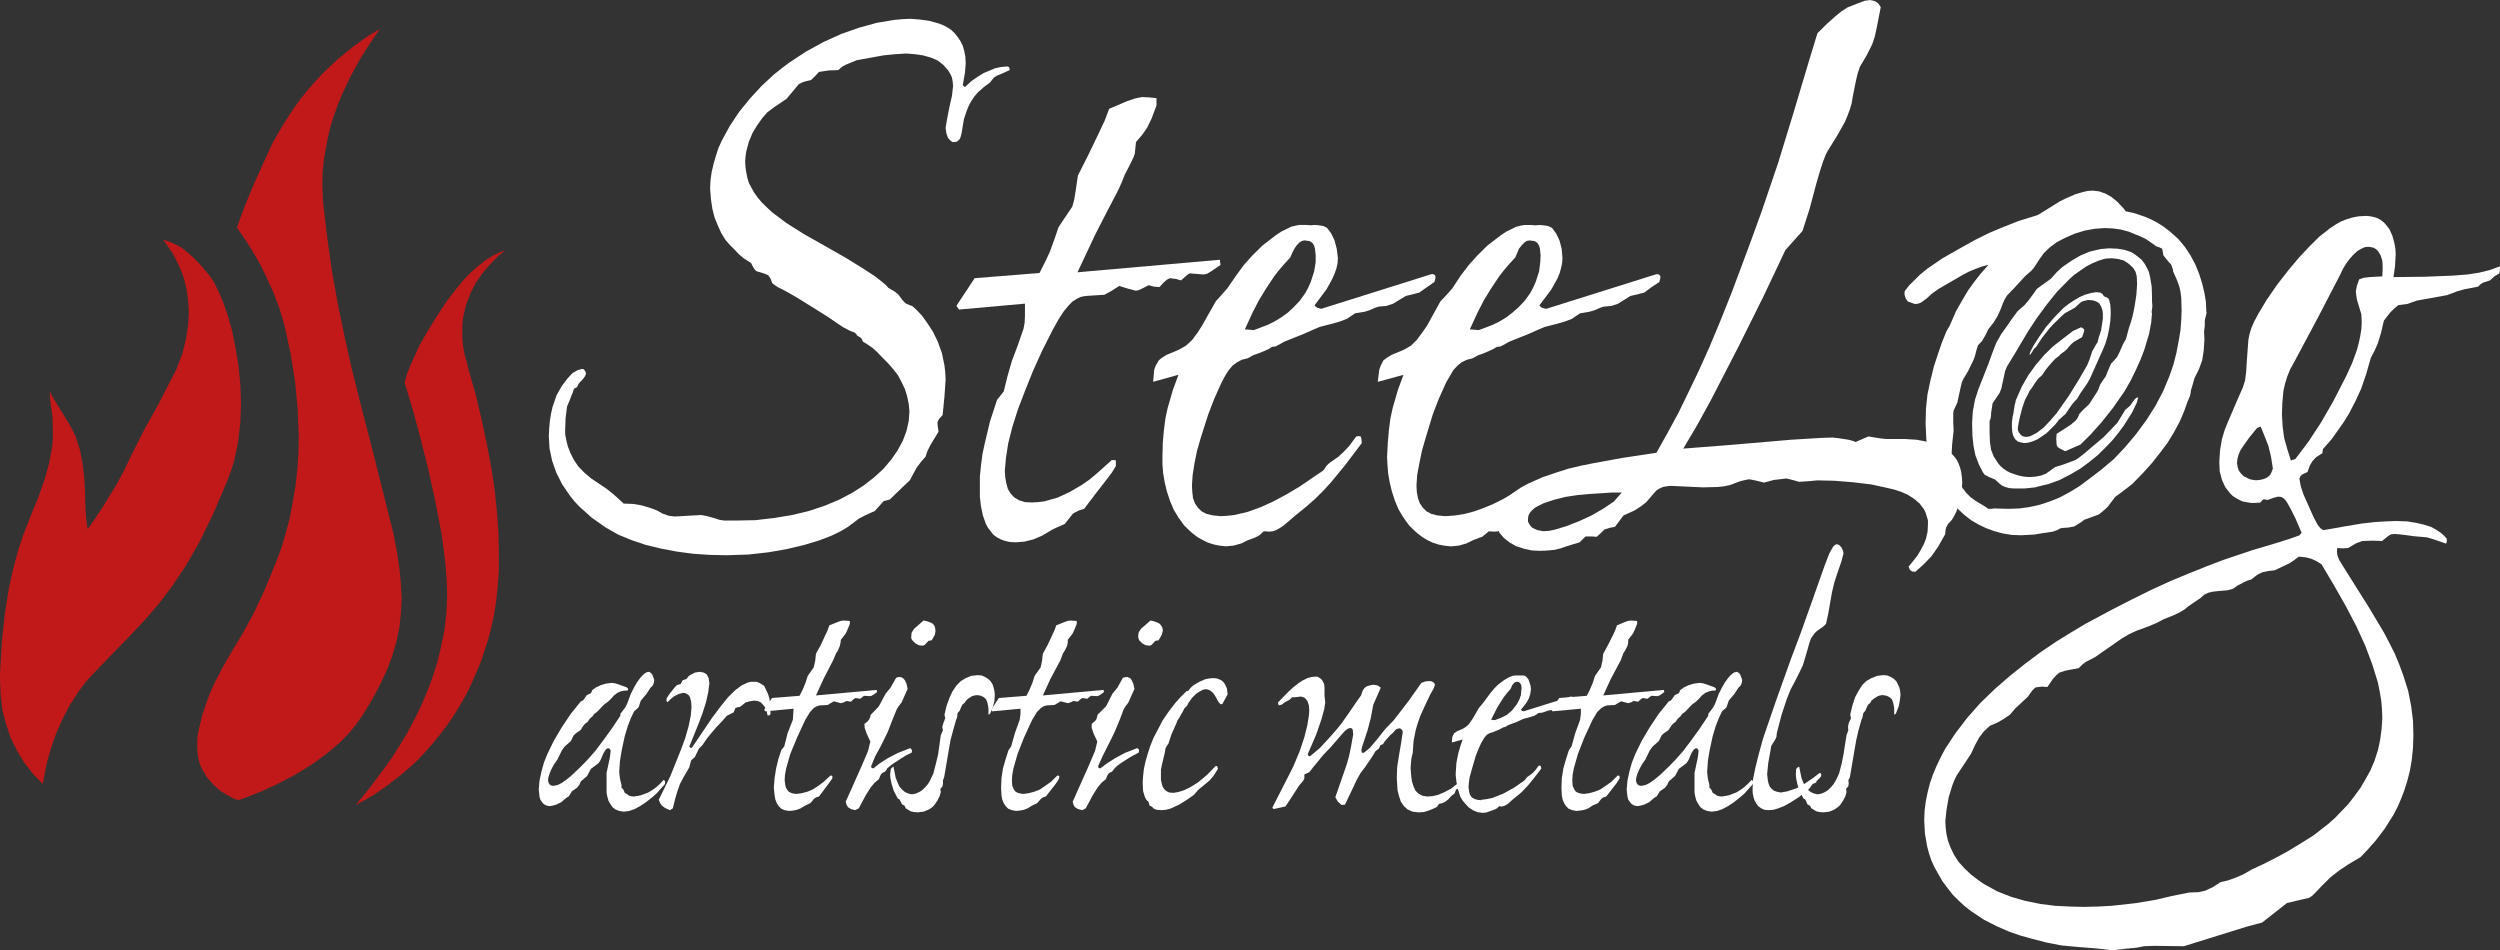<svg xmlns="http://www.w3.org/2000/svg" fill="none" viewBox="0 0 200 76" height="76" width="200">
<rect x="0" y="0" width="200" height="76" fill="#333333" stroke="none"/>
<g clip-path="url(#clip0_59_120)">
<path fill="white" d="M145.397 2.656L146.142 1.918L146.767 1.357L147.305 0.914L147.81 0.59L148.704 0.238L149.181 0.061L149.599 0.004L149.897 0.061L150.104 0.152L150.282 0.299L150.46 0.566L150.162 2.099L149.984 2.927L149.777 3.546L149.33 4.431L148.791 5.345L148.613 5.878L148.493 6.378L148.224 7.707L148.133 8.268L147.984 8.768L147.806 9.24L147.599 9.74L147.003 10.802L146.2 12.101L146.051 12.396L145.844 12.929L145.604 13.667L145.335 14.581L144.768 16.704L144.2 18.475L142.83 20.008L141.071 23.726L139.042 27.801L136.898 31.962L135.797 33.97L134.662 35.889L138.446 35.594L143.273 35.18L145.687 35.032L146.61 35.003L147.115 35.061L147.889 35.18L148.216 35.27L148.456 35.36L148.994 35.122L149.47 34.917L150.393 35.065L150.87 35.122H152.418L153.341 35.18L154.264 35.356L154.711 35.475L155.158 35.622L155.547 35.827L155.937 36.094L156.355 36.537L156.533 36.774L156.682 37.069L156.802 37.393L156.893 37.746L156.951 38.16L156.98 38.603L156.922 39.283L156.773 40.111L156.504 40.939L156.326 41.292L156.148 41.587L155.85 41.911L155.701 42.177L155.643 42.415L155.614 42.739L155.047 43.743L154.508 44.51L153.912 45.129L153.225 45.748L152.985 45.719L152.865 45.661L152.774 45.543L152.683 45.338L153.159 44.747L153.428 44.395L153.668 43.981L153.908 43.538L154.086 43.067L154.206 42.534L154.235 41.972V41.62L154.144 41.325L154.053 41.029L153.933 40.763L153.577 40.291L153.13 39.906L152.625 39.582L152.087 39.344L151.548 39.168L151.043 39.049L149.702 38.754L148.212 38.578L146.722 38.459L145.38 38.43L144.784 38.488L143.919 38.545L143.414 38.398L142.909 38.279L141.895 38.398L141.568 38.488L141.12 38.607L140.404 38.43L139.928 38.34L139.63 38.398L139.241 38.488L138.376 38.812L137.929 38.902L137.424 38.959L136.231 38.988L133.64 38.869L133.371 38.898L133.044 38.955L132.717 39.103L132.539 39.222L132.39 39.369L132.063 39.755L131.674 40.197L131.255 40.521L130.75 40.845L129.885 41.23L129.198 42.144L128.751 42.234L128.362 42.353L128.064 42.648L127.737 42.944L127.347 42.915H126.842L126.602 43.153L126.362 43.391L125.857 43.538L125.29 43.714L124.872 43.862L124.396 43.981L123.858 44.038L123.233 44.067L122.545 44.038L121.891 43.891L121.266 43.686L120.761 43.391L120.314 43.038L119.958 42.624L119.751 42.153L119.693 41.886L119.664 41.62L119.693 41.267L119.784 40.972L119.904 40.677L120.053 40.382L120.5 39.882L121.038 39.439L121.635 39.025L122.231 38.701L123.423 38.168L124.466 37.816L125.48 37.492L126.495 37.254L127.509 37.049L129.773 36.635L132.514 36.221L133.408 34.626L134.273 33.032L135.076 31.38L135.913 29.637L136.749 27.776L137.614 25.71L138.508 23.468L139.46 20.931L140.235 18.836L140.951 16.86L142.263 12.995L143.484 9.01L144.797 4.612L145.393 2.664L145.397 2.656ZM129.749 39.402H128.945L128.109 39.459L127.186 39.517L126.201 39.607L125.215 39.755L124.292 39.992L123.489 40.259L123.133 40.435L122.806 40.611L122.566 40.816L122.388 41.021L122.268 41.259L122.239 41.525V41.73L122.33 41.907L122.45 42.083L122.599 42.23L122.988 42.407L123.464 42.497L123.911 42.468L124.359 42.378L125.253 42.111L126.325 41.697L127.339 41.226L128.262 40.693L129.099 40.132L129.753 39.394L129.749 39.402Z" clip-rule="evenodd" fill-rule="evenodd"></path>
<path fill="white" d="M77.198 6.965L77.703 6.493L78.212 6.141L78.689 5.846L79.194 5.636L79.612 5.46L80.03 5.37L80.597 5.313L80.717 5.37L80.746 5.431L80.775 5.608L80.121 5.903L79.761 6.05L79.525 6.198L79.376 6.374L79.194 6.612L78.746 6.936L78.212 7.407L77.943 7.731L77.703 8.088L77.496 8.469L77.318 8.912L77.107 9.564L76.958 10.478L76.929 10.654L76.842 10.978L76.78 11.125L76.66 11.244L76.544 11.334L76.362 11.363H76.213L76.064 11.273L75.948 11.158L75.828 11.011L75.708 10.654L75.65 10.24L75.708 9.859L75.799 9.354L75.948 8.588L76.155 7.674L76.246 6.879L76.213 6.522L76.155 6.198L76.035 5.932L75.857 5.636L75.468 5.194L75.021 4.841L74.458 4.603L73.828 4.427L73.203 4.337L72.52 4.28L71.593 4.337L70.699 4.427L68.554 4.812L67.689 5.165L67.362 5.341L67.064 5.608L66.29 5.636L65.516 5.755L65.218 6.079L64.886 6.403L64.382 6.522L64.141 6.612L63.905 6.731L62.92 7.912L61.997 8.53L61.401 8.973L60.983 9.445L60.565 10.035L60.209 10.625L59.911 11.334L59.704 12.101L59.642 12.515L59.612 12.958L59.642 13.4L59.704 13.814L59.791 14.224L59.911 14.638L60.117 15.024L60.329 15.405L60.627 15.819L60.954 16.204L61.343 16.585L61.79 17L62.891 17.828L64.29 18.713L65.963 19.656L67.718 20.66L69.059 21.488L70.045 22.136L70.67 22.636L70.939 22.874L71.059 23.021L71.208 23.111L71.564 23.317L71.862 23.554L72.189 23.997L72.429 24.259L72.698 24.378L72.996 24.497L73.352 24.821L73.77 25.264L74.189 25.854L74.636 26.534L75.021 27.33L75.352 28.244L75.559 29.248L75.617 29.781L75.65 30.343L75.559 31.699L75.41 33.204L75.141 33.499L75.054 33.647L74.992 33.823L75.021 34.118L75.083 34.532L74.424 35.622L74.189 36.098L74.04 36.541L73.679 36.951L73.323 37.426L72.785 38.426L72.28 38.902L71.179 39.964L70.699 40.082L69.987 40.878L69.208 41.23L68.703 41.497L67.838 42.148L67.304 42.472L66.526 42.853L65.516 43.239L64.353 43.591L62.982 43.919L61.492 44.182L59.882 44.362L58.151 44.419L56.781 44.391L55.44 44.3L54.127 44.124L52.877 43.886L51.656 43.591L50.522 43.21L49.449 42.767L48.464 42.206L47.334 41.41L46.378 40.554L45.96 40.111L45.604 39.668L44.978 38.754L44.502 37.807L44.171 36.864L43.964 35.889L43.906 34.917L43.935 34.266L43.993 33.647L44.084 33.085L44.204 32.556L44.531 31.609L44.95 30.871L45.397 30.281L45.81 29.838L46.229 29.605L46.556 29.515L46.705 29.543L46.796 29.662L46.887 29.867L46.796 30.105L46.647 30.31L46.291 30.695L46.171 30.962L45.902 31.109L45.844 31.343L45.81 31.433L45.753 31.552L45.575 32.023L45.363 32.523L45.248 33.442L45.214 34.327V34.737L45.306 35.212L45.425 35.713L45.633 36.245L45.902 36.774L46.258 37.307L46.738 37.807L47.301 38.279L47.959 38.721L48.493 39.078L49.089 39.55L49.897 40.287L50.671 40.316L51.358 40.435L52.132 40.673L52.579 40.849L52.997 41.083L53.502 41.263L53.978 41.32L56.094 41.202L56.574 41.292L57.199 41.468L57.555 41.587L57.944 41.644H58.809L60.416 41.615L61.939 41.439L63.367 41.202L64.709 40.878L65.963 40.464L67.093 39.992L68.165 39.431L69.093 38.84L69.925 38.193L70.67 37.512L71.295 36.774L71.804 36.036L72.222 35.27L72.52 34.475L72.698 33.675L72.756 32.909L72.698 32.318L72.578 31.728L72.4 31.138L72.131 30.576L71.833 30.015L71.444 29.515L71.03 29.043L70.583 28.6L70.194 28.186L69.805 27.834L69.42 27.567L69.03 27.33L68.972 27.182L68.881 27.035L68.554 26.829L68.496 26.711L68.347 26.592L68.016 26.473L67.453 26.178L67.006 25.883L66.141 25.292L63.727 23.788L63.16 23.464L62.622 23.169L62.204 22.964L61.79 22.669L61.641 22.284L61.459 22.017L61.103 21.869L60.507 21.693L60.387 21.574L60.267 21.398L60.089 21.046L59.492 20.66L59.136 20.365L58.747 19.951L58.391 19.599L58.031 19.184L57.704 18.651L57.435 18.061L57.17 17.414L56.988 16.704L56.872 15.909L56.81 15.081L56.839 14.433L56.93 13.782L57.079 13.134L57.257 12.515L57.468 11.863L57.733 11.273L58.391 10.064L59.136 8.945L60.002 7.879L60.925 6.879L61.877 5.993L62.502 5.489L63.131 5.017L64.473 4.132L65.872 3.365L67.304 2.714L68.732 2.214L70.136 1.828L71.506 1.595L72.189 1.533L72.818 1.504L73.621 1.566L74.396 1.681L75.141 1.89L75.501 2.037L75.828 2.214L76.126 2.419L76.395 2.685L76.631 2.98L76.842 3.304L77.02 3.661L77.14 4.075L77.227 4.546L77.256 5.046L77.198 5.813L77.02 6.817L77.198 6.965Z" clip-rule="evenodd" fill-rule="evenodd"></path>
<path fill="white" d="M92.519 8.44L92.13 9.473L91.774 10.211L91.385 10.773L90.88 11.363L90.818 11.953L90.789 12.277L90.702 12.544L90.313 13.339L89.986 13.962L89.717 14.638L89.448 15.229L88.553 16.942L87.63 18.742L86.198 21.783L97.586 20.779L97.644 21.193L96.87 21.722L96.572 21.898L96.303 21.96L95.173 21.869L95.024 21.96L94.813 22.136L94.486 22.431L94.067 22.312L93.591 22.255L93.351 22.374L93.144 22.55L92.755 22.964L92.308 22.931L91.894 22.816L91.385 23.079L91.116 23.198L90.88 23.259L90.193 23.079L89.539 22.874L88.942 23.259L88.346 23.583L86.976 23.669L86.707 23.702L86.438 23.759L86.14 23.907L85.813 24.112L85.486 24.44L85.097 24.911L84.678 25.559L84.202 26.416L83.366 28.067L82.621 29.72L81.996 31.285L81.429 32.761L80.982 34.179L80.655 35.475L80.477 36.627L80.385 37.66L80.419 38.193L80.506 38.664L80.626 39.107L80.833 39.459L81.131 39.787L81.52 40.021L81.996 40.169L82.563 40.197L83.039 40.169L83.548 40.111L84.053 39.964L84.591 39.816L85.602 39.345L86.558 38.783L87.154 38.369L87.721 37.898L88.942 36.803H89.12L89.269 36.836V37.041V37.279L88.971 37.779L88.615 38.25L87.63 39.521L86.736 40.701L86.289 40.849L86.049 40.968L85.842 41.083L85.188 41.911L84.26 42.325L83.366 42.853L82.683 43.149L81.967 43.329L81.222 43.386L80.775 43.358L80.385 43.267L80.058 43.149L79.731 42.972L79.462 42.767L79.255 42.501L79.044 42.234L78.866 41.911L78.63 41.23L78.481 40.525L78.39 39.755V39.049V38.131L78.481 37.217L78.597 36.332L78.779 35.475L79.193 33.737L79.76 31.995L80.299 31.314L80.597 30.105L80.953 28.867L81.4 27.686L81.876 26.325L81.967 25.854L81.996 25.264V24.292L76.722 24.764L76.511 24.468L77.972 22.255L83.159 21.841L83.697 20.779L83.995 20.127L84.231 19.48L84.472 18.799L84.678 18.18L85.784 16.528L85.933 15.995L86.049 15.29L86.231 14.048L86.645 13.224L87.092 12.339L87.957 10.535L88.375 9.65L88.731 8.707L90.106 8.117L90.789 7.879L91.356 7.764L91.952 7.793L92.519 7.85V8.44Z" clip-rule="evenodd" fill-rule="evenodd"></path>
<path fill="white" d="M97.673 41.292L98.178 41.263L98.716 41.206L99.76 40.968L100.832 40.583L101.875 40.111L102.918 39.55L103.961 38.931L105.87 37.631L106.11 37.279L106.35 37.041L107.066 36.541L107.484 36.155L107.931 35.684L108.499 34.917L108.706 34.889L108.855 34.917L108.913 35.094L108.942 35.446L107.629 37.188L106.437 38.635L105.841 39.283L105.187 39.931L104.442 40.578L103.605 41.259L102.711 42.025L102.355 42.263L102.086 42.411L101.817 42.501L101.577 42.53L101.101 42.501L100.745 42.825L100.418 43.001L99.851 43.206L99.312 43.472L98.687 43.649L98.062 43.706L97.557 43.649L97.11 43.559L96.634 43.411L96.216 43.206L95.798 42.968L95.409 42.673L95.053 42.349L94.726 42.025L94.278 41.407L93.889 40.759L93.591 40.05L93.351 39.312L93.173 38.574L93.053 37.865L92.995 37.156V36.537L93.024 35.413L93.115 34.38L93.235 33.466L93.413 32.638L93.831 31.191L94.278 29.982L92.25 30.544L92.341 29.568L92.461 29.244L92.701 28.83L92.941 28.625L93.331 28.387L94.254 28.002L94.581 27.826L94.879 27.649L95.148 27.412L95.388 27.174L95.806 26.612L96.162 26.051L97.263 24.104L98.186 23.07L98.874 22.066L99.499 21.209L100.186 20.443L100.989 19.648L102.061 18.82L102.508 18.524L102.926 18.32L103.282 18.143L103.638 18.053L103.937 17.996H104.504L104.86 18.024L105.158 17.996L105.514 18.024L105.87 18.082L106.168 18.229L106.495 18.672L106.764 19.234L106.942 19.914L107.033 20.652L107.004 21.066L106.913 21.48L106.764 21.894L106.586 22.308L106.11 23.165L105.485 23.993L105.158 24.436L105.249 24.526L105.369 24.616L105.696 24.706L114.518 21.931H114.638L114.729 21.96L114.82 22.05L114.849 22.169L114.758 22.554L114.162 22.968L113.537 23.411L112.464 23.677L111.45 24.296L110.912 24.473L110.287 24.53L110.018 24.62L109.542 24.825L109.153 24.944L108.407 25.063L107.753 25.506L107.215 25.71L106.619 25.887L105.576 26.153L104.951 26.42L104.355 26.686L102.744 27.334L102.268 27.6L102.028 27.719L101.759 27.748L101.49 27.924L101.163 28.072L100.658 28.277L100.24 28.424L99.822 28.662L99.346 28.781L98.956 28.986L98.6 29.252L98.302 29.605L98.004 30.076L97.735 30.576L97.139 31.904L96.663 33.142L96.067 35.003L95.769 36.036L95.562 37.041L95.413 37.984L95.355 38.84L95.384 39.373L95.442 39.845L95.591 40.259L95.831 40.611L96.129 40.906L96.518 41.111L97.023 41.23L97.619 41.288H97.677L97.673 41.292ZM104.322 19.242L104.173 19.27L103.966 19.389L103.759 19.594L103.552 19.89L103.374 20.242L103.225 20.595L102.657 21.214L102.33 21.599L101.941 22.099L101.254 23.132L100.716 24.017L100.211 24.993L99.586 26.35L100.302 26.407L101.403 25.993L101.941 25.727L102.479 25.403L103.018 25.018L103.494 24.575L103.97 24.075L104.417 23.456L104.657 23.013L104.864 22.542L105.133 21.714L105.253 20.976V20.414L105.195 19.881L105.137 19.676L105.046 19.5L104.926 19.381L104.777 19.291L104.388 19.234H104.33L104.322 19.242Z" clip-rule="evenodd" fill-rule="evenodd"></path>
<path fill="white" d="M121.609 41.263L120.686 42.029L120.359 42.267L120.061 42.415L119.821 42.505L119.581 42.534L119.105 42.505L118.715 42.829L118.566 42.948L118.388 43.005L117.85 43.21L117.312 43.477L116.687 43.653L116.062 43.71L115.557 43.653L115.081 43.563L114.634 43.415L114.187 43.21L113.797 42.972L113.408 42.677L113.052 42.353L112.725 42.029L112.278 41.41L111.889 40.763L111.591 40.054L111.351 39.316L111.173 38.578L111.053 37.869L110.995 37.16L110.966 36.541L111.024 35.417L111.115 34.384L111.235 33.47L111.413 32.642L111.831 31.195L112.278 29.986L110.221 30.547L110.341 29.572L110.461 29.248L110.668 28.834L110.937 28.629L111.326 28.391L112.249 28.006L112.576 27.83L112.874 27.654L113.114 27.416L113.355 27.178L113.773 26.616L114.162 26.055L115.234 24.108L115.71 23.608L116.186 23.075L116.84 22.07L117.494 21.214L118.181 20.447L118.985 19.652L120.057 18.824L120.504 18.529L120.922 18.324L121.278 18.147L121.634 18.057L121.932 18H122.499L122.826 18.029L123.153 18L123.509 18.029L123.865 18.086L124.163 18.233L124.49 18.676L124.76 19.238L124.938 19.918L124.996 20.656L124.967 21.07L124.875 21.484L124.755 21.898L124.577 22.312L124.101 23.169L123.476 23.997L123.149 24.44L123.24 24.53L123.36 24.62L123.687 24.71L132.509 21.935H132.629L132.72 21.964L132.811 22.054L132.84 22.173L132.749 22.558L132.124 22.972L131.528 23.415L130.427 23.681L129.442 24.3L128.903 24.477L128.278 24.534L128.009 24.624L127.533 24.829L127.115 24.948L126.399 25.067L125.745 25.51L125.207 25.715L124.611 25.891L123.567 26.157L122.942 26.424L122.346 26.69L120.736 27.338L120.26 27.604L120.02 27.723L119.75 27.752L119.452 27.928L119.125 28.076L118.649 28.281L118.231 28.428L117.813 28.666L117.337 28.785L116.919 28.99L116.592 29.256L116.265 29.609L115.996 30.08L115.698 30.58L115.101 31.909L114.625 33.147L114.058 35.008L113.76 36.041L113.553 37.045L113.375 37.988L113.317 38.844L113.346 39.377L113.437 39.849L113.586 40.263L113.826 40.615L114.124 40.91L114.514 41.115L114.99 41.234L115.615 41.292H115.673L116.418 41.234L117.163 41.115L117.937 40.91L118.682 40.644L119.457 40.32L120.231 39.935L121.692 39.078L121.841 39.021H121.961L122.019 39.078L122.048 39.197V39.55L121.99 39.964L121.75 40.849L121.601 41.263H121.609ZM122.325 19.242L122.147 19.27L121.969 19.389L121.762 19.594L121.522 19.89L121.373 20.242L121.224 20.595L120.657 21.214L120.33 21.599L119.941 22.099L119.254 23.132L118.715 24.017L118.21 24.993L117.585 26.35L118.302 26.407L119.403 25.993L119.941 25.727L120.479 25.403L120.984 25.018L121.489 24.575L121.965 24.075L122.412 23.456L122.652 23.013L122.859 22.542L123.128 21.714L123.22 20.976L123.249 20.414L123.191 19.881L123.133 19.676L123.042 19.5L122.921 19.381L122.772 19.291L122.383 19.234H122.325V19.242Z" clip-rule="evenodd" fill-rule="evenodd"></path>
<path fill="white" d="M189.211 17.266L189.567 17.295L189.865 17.352L190.164 17.442L190.404 17.561L190.644 17.737L190.822 17.914L191.149 18.328L191.389 18.861L191.538 19.393L191.629 19.894L191.658 20.308L191.6 21.312L191.48 22.169L193.956 22.14L196.22 22.05L197.383 21.96L198.335 21.812L199.172 21.607L199.975 21.312L200.004 21.459L199.946 21.873L199.59 22.078L199.201 22.431L198.662 22.607L198.455 22.726L198.249 22.931L197.176 23.136L196.551 23.312L195.777 23.608L193.335 24.05L192.589 24.317L191.873 24.407L191.517 24.702L191.219 24.997L190.714 25.645L190.474 26.649L190.234 27.444L189.965 28.063L189.667 28.625L189.278 29.982L188.889 31.105L188.441 32.081L187.936 33.056L187.518 33.737L187.042 34.417L186.537 35.126L185.941 35.807L185.85 35.897L185.821 35.987L185.792 36.254L185.287 36.578L184.989 36.901L184.782 37.254L184.604 37.754L184.426 37.844L184.219 37.934L184.041 38.082L183.95 38.287L184.07 38.935L184.277 39.554L185.08 41.353L185.407 41.972L185.614 42.239L185.854 42.415L187.7 42.091L188.922 41.886L189.965 41.767L190.888 41.71L191.691 41.681L192.556 41.71L193.301 41.829L193.927 41.976L194.494 42.153L194.912 42.39L195.268 42.628L195.537 42.866L195.744 43.103V43.341L195.686 43.489L194.912 43.222L194.465 43.075L194.138 42.985L193.094 42.895L192.44 42.804L191.964 42.747L191.546 42.718L191.277 42.747L191.037 42.895L190.561 43.28L189.816 43.251L188.98 43.28L188.504 43.456L187.849 43.841L187.431 43.87L186.984 43.841L186.955 44.079L186.984 44.403L187.133 44.788L187.402 45.231L187.94 46.088L189.551 48.654L190.714 50.601L191.161 51.458L191.579 52.286L191.935 53.143L192.262 54.028L192.652 55.266L192.892 56.475L193.041 57.656L193.07 58.836L193.041 59.812L192.95 60.726L192.801 61.612L192.594 62.44L192.353 63.206L192.084 63.915L191.786 64.596L191.459 65.215L190.772 66.305L190.056 67.248L189.402 67.986L188.835 68.576L187.883 69.138L187.137 69.638L186.45 70.171L185.763 70.851L185.258 71.384L184.96 71.679L184.72 71.827L182.96 72.241L180.965 73.807L179.744 74.131L174.706 75.697L172.292 75.668L171.518 75.697L170.922 75.816L169.97 75.906L169.018 76.025L167.734 75.877L166.244 75.758L164.932 75.639L163.71 75.401L162.576 75.106L161.711 74.869L160.759 74.545L159.745 74.102L158.701 73.569L157.687 72.889L157.182 72.503L156.706 72.061L156.23 71.589L155.812 71.056L155.394 70.495L155.038 69.876L154.74 69.343L154.5 68.81L154.322 68.277L154.172 67.715L153.994 66.682L153.937 65.649L153.966 64.883L154.057 64.145L154.206 63.407L154.384 62.698L154.624 61.989L154.922 61.28L155.249 60.599L155.605 59.919L156.441 58.648L157.393 57.41L158.436 56.229L159.6 55.106L160.792 54.073L162.013 53.097L163.234 52.183L164.456 51.355L165.648 50.617L166.782 49.937L168.811 48.847L170.479 47.99L172.089 47.195L173.638 46.485L175.128 45.866L176.527 45.305L177.839 44.805L180.195 44.01L182.281 43.391L183.205 43.095L183.95 42.829L184.128 42.624L183.623 41.443L183.267 40.734L182.969 40.201L182.82 39.996L182.671 39.849L182.493 39.758L182.252 39.73L181.896 39.82L181.42 39.996L181.093 39.939L180.973 40.029L180.824 40.205L180.435 40.234H180.079L179.752 40.177L179.425 40.119L179.156 40L178.887 39.853L178.618 39.677L178.411 39.472L178.022 38.971L177.753 38.381L177.575 37.701L177.546 36.934L177.604 36.02L177.753 35.135L177.993 34.339L178.262 33.692L179.007 31.95L179.425 31.007L179.603 30.445L179.694 29.736L179.752 28.793L179.872 27.17L179.963 26.727L180.112 26.227L180.352 25.694L180.65 25.132L181.338 23.981L182.174 22.771L183.068 21.619L183.962 20.558L184.827 19.644L185.544 18.934L186.409 18.254L186.856 17.959L187.274 17.721L187.721 17.545L188.197 17.397L188.673 17.307L189.178 17.278H189.236L189.211 17.266ZM166.824 72.548L167.925 72.52L168.939 72.462L170.818 72.257L172.429 71.991L173.679 71.696L175.14 71.401L175.914 71.372L176.42 71.253L177.045 70.958L177.641 70.573L178.266 70.425L178.833 70.22L179.458 69.954L180.174 69.54L181.069 69.126L182.054 68.625L183.039 68.093L183.962 67.531L185.096 66.822L186.231 65.936L186.798 65.436L187.336 64.875L187.874 64.313L188.35 63.694L188.826 63.046L189.245 62.337L189.634 61.628L189.961 60.861L190.23 60.033L190.408 59.205L190.528 58.32L190.586 57.434L190.557 56.725L190.499 56.045L190.379 55.336L190.23 54.598L189.783 53.151L189.216 51.646L188.499 50.08L187.663 48.486L186.74 46.862L185.726 45.149L185.308 44.883L184.918 44.706L184.471 44.587L183.904 44.53L183.515 44.825L183.159 45.063L181.967 45.625L181.462 45.682L181.015 45.772L180.597 45.977L180.092 46.362L179.793 46.453L179.466 46.6L179.019 46.838L178.63 47.104L178.212 47.223L177.496 47.281L176.991 47.338L176.635 47.428L176.337 47.576L176.039 47.842L175.087 48.49L174.76 48.756L174.37 48.994L173.865 49.232L173.12 49.527L172.495 49.851L171.928 50.089L170.885 50.474L170.318 50.74L169.721 51.093L167.606 52.569L166.861 52.954L166.592 53.159L166.294 53.454L165.64 53.573L165.193 53.663L164.745 53.811L164.505 54.016L164.236 54.311L163.789 54.959L163.342 54.93L162.866 54.987L162.746 55.077L162.597 55.225L162.208 55.758L161.194 56.701L160.804 57.172L160.328 57.496L159.823 57.791L159.198 58.058L158.693 58.529L158.337 59L158.01 59.591L157.683 60.3L156.549 62.013L156.371 62.366L156.193 62.809L155.895 63.784L155.717 64.817L155.626 65.703L155.655 66.203L155.712 66.703L155.833 67.236L156.04 67.797L156.309 68.359L156.665 68.921L157.141 69.454L157.708 69.986L158.213 70.372L158.718 70.724L159.79 71.314L160.924 71.757L162.059 72.081L163.251 72.319L164.414 72.466L165.607 72.524L166.77 72.552H166.828L166.824 72.548ZM180.568 34.237L179.942 35.003L179.437 35.713L179.23 36.036L179.081 36.389L178.99 36.713L178.961 37.065L179.019 37.389L179.11 37.656L179.288 37.893L179.495 38.098L179.736 38.217L179.976 38.336L180.245 38.394L180.485 38.422L180.783 38.394L181.052 38.336L181.292 38.246L181.47 38.127L181.619 37.98L181.71 37.803L181.83 37.479L181.681 36.536L181.474 35.68L181.176 34.913L180.849 34.118L180.58 34.237H180.568ZM189.418 19.746L189.178 19.775L188.909 19.894L188.611 20.07L188.313 20.336L188.015 20.66L187.717 21.046L187.448 21.488L187.208 21.988L185.477 25.325L184.612 26.948L183.54 28.957L183.213 29.547L182.973 30.138L182.795 30.728L182.675 31.261L182.584 32.265L182.555 33.151L182.613 34.155L182.733 35.04L182.973 35.897L183.271 36.84L183.627 36.721L184.699 35.303L185.684 33.798L186.67 32.085L187.684 30.109L188.16 29.076L188.549 28.014L188.698 27.453L188.818 26.891L188.909 26.329L188.938 25.797L188.909 25.149L188.553 23.968L188.495 23.583L188.466 23.288L188.557 22.845L188.735 22.345L189.091 22.226L189.538 22.169L190.582 22.111L190.611 21.578V21.226L190.582 20.84L190.462 20.455L190.255 20.103L190.106 19.955L189.928 19.836L189.721 19.779L189.514 19.75H189.423L189.418 19.746Z" clip-rule="evenodd" fill-rule="evenodd"></path>
<path fill="white" d="M49.896 64.932L49.536 64.875L49.238 64.756L49.002 64.579L48.824 64.313L48.675 64.047L48.584 63.723L48.526 63.399V63.071V61.833L48.791 60.595L48.853 60.062L48.791 59.914L48.675 59.857L48.555 59.886L48.464 59.972L48.286 60.238L48.046 60.8L47.897 61.038L47.748 61.153L47.272 61.509L46.973 62.071L46.468 62.514L46.348 62.776L46.17 63.014L45.752 63.309L45.512 63.694L45.247 63.87L44.916 64.165L44.56 64.342L44.291 64.432L43.993 64.489L43.786 64.461L43.608 64.399L43.459 64.284L43.339 64.137L43.219 63.956L43.161 63.723L43.099 63.161L43.161 62.452L43.31 61.743L43.517 61.005L43.786 60.329L44.32 59.234L44.949 58.172L45.661 57.111L46.468 56.106L46.617 56.049L46.704 55.959L46.944 55.606L47.272 55.459L47.334 55.34L47.363 55.221L47.69 54.987L48.079 54.807L48.464 54.692L48.911 54.631L49.18 54.659L49.478 54.749L50.132 54.987L50.223 55.073L50.252 55.135L50.223 55.221L50.132 55.25H49.954L49.656 55.311L49.387 55.43L49.122 55.635L48.882 55.901L48.642 56.135L48.315 56.373L47.897 56.816L47.748 56.963L47.541 57.111L47.392 57.316L47.185 57.496L47.002 57.758L46.795 57.906L46.675 58.053L46.439 58.41L46.021 58.705L45.901 58.824L45.661 59.296L45.185 59.71L44.949 60.033L44.589 60.771L44.32 61.153L44.113 61.538L43.964 61.89L43.873 62.185L43.844 62.395L43.873 62.599L43.964 62.747L44.084 62.837L44.262 62.866L44.589 62.809L44.949 62.628L45.363 62.333L45.752 62.009L46.497 61.3L47.035 60.743L47.632 60.062L48.257 59.234L48.94 58.291L49.627 57.258V57.111L49.896 56.758L50.045 56.549L50.165 56.315L50.463 55.516L50.728 54.987L50.968 54.573L51.208 54.249L51.415 54.012L51.593 53.864L51.742 53.774L51.954 53.745L52.161 53.921L52.281 54.217L52.339 54.397L52.31 54.631L52.218 54.84L52.041 55.016L51.714 55.516L51.266 56.049L51.088 56.578L50.939 56.725L50.728 56.906L50.463 57.463L50.223 58.086L49.983 58.882L49.747 59.972L49.598 60.857L49.536 61.776L49.598 62.304L49.718 62.809V63.014L49.867 63.161L49.983 63.428L50.132 63.514L50.343 63.661L50.492 63.694L50.699 63.723L51.237 63.633L51.862 63.399L52.161 63.218L52.488 62.985L52.786 62.718L53.084 62.395L53.204 62.481V62.718L52.517 63.485L52.103 63.842L51.656 64.194L51.208 64.489L50.761 64.727L50.343 64.875L49.925 64.932H49.896Z" clip-rule="evenodd" fill-rule="evenodd"></path>
<path fill="white" d="M53.593 64.813L53.204 64.637L52.964 64.461L52.815 64.251L52.699 63.989L53.622 62.099L54.455 60.033L54.815 59.058L55.084 58.115L55.262 57.258L55.32 56.549L55.291 56.135L55.2 55.782L55.113 55.635L54.993 55.545L54.844 55.459L54.666 55.43L54.305 55.516L53.949 55.692L53.651 55.93L53.411 56.168L53.324 56.106V55.873L53.56 55.516L53.978 54.987L54.156 54.807L54.455 54.721L54.603 54.426L54.935 54.307L55.051 54.13L55.2 54.012L55.589 53.807L55.978 53.745L56.305 53.807L56.541 53.954L56.69 54.249L56.752 54.659L56.661 55.368L56.483 56.168L56.214 57.02L55.916 57.82L55.142 59.738L55.233 59.824H55.349L56.959 57.434L57.646 56.52L58.242 55.782L58.809 55.221L59.315 54.84L59.82 54.602L60.06 54.544H60.3H60.536L60.747 54.631L60.954 54.749L61.132 54.868L61.43 55.487L61.55 55.873L61.608 56.283L61.641 57.111L61.55 57.23H61.401L61.343 56.906L61.161 56.52L61.012 56.344L60.834 56.168L60.598 56.078L60.329 56.049L59.969 56.106L59.642 56.197L59.435 56.373L59.194 56.549L59.017 56.578L58.839 56.639L58.689 56.992L58.151 57.258L57.766 57.701L57.257 58.234L56.81 58.763L56.574 59.058L56.185 59.619L55.916 59.886L55.589 60.562L55.291 60.829L55.142 61.39L54.695 62.157L54.397 62.718L54.19 63.309L54.007 63.928L53.829 64.666L53.593 64.813Z" clip-rule="evenodd" fill-rule="evenodd"></path>
<path fill="white" d="M67.987 49.908L67.809 50.351L67.66 50.675L67.482 50.913L67.271 51.179L67.242 51.413L67.184 51.679L67.035 52.036L66.886 52.27L66.646 52.831L65.872 54.336L65.276 55.635L70.136 55.192L70.165 55.368L69.838 55.606L69.718 55.664L69.598 55.692L69.122 55.664L68.972 55.782L68.823 55.901L68.434 55.84L68.256 55.959L68.078 56.135L67.718 56.078L67.482 56.197L67.271 56.254L66.708 56.106L66.199 56.401L65.603 56.43L65.367 56.492L65.098 56.639L64.8 56.963L64.41 57.611L63.756 59.029L63.218 60.329L62.891 61.48L62.8 61.981L62.771 62.423L62.833 62.866L62.891 63.042L62.982 63.19L63.098 63.337L63.28 63.428L63.458 63.485L63.727 63.514L64.141 63.456L64.588 63.337L65.007 63.161L65.425 62.895L65.901 62.542L66.439 62.038L66.588 62.071V62.276L66.29 62.69L65.516 63.723L65.305 63.78L65.127 63.899L64.829 64.252L64.439 64.432L64.055 64.666L63.756 64.784L63.458 64.842L63.131 64.875L62.771 64.813L62.502 64.694L62.295 64.489L62.146 64.252L62.026 63.956L61.968 63.633L61.906 63.014L61.968 62.247L62.088 61.48L62.266 60.743L62.502 60.005L62.742 59.71L63.011 58.644L63.429 57.582L63.458 57.111L63.487 56.697L61.223 56.906L61.132 56.787L61.757 55.84L63.963 55.664L64.204 55.192L64.439 54.631L64.622 54.069L65.098 53.393L65.218 52.86L65.276 52.298L65.665 51.593L66.021 50.822L66.199 50.441L66.348 50.027L66.944 49.789L67.242 49.675L67.482 49.642L67.987 49.675V49.908Z" clip-rule="evenodd" fill-rule="evenodd"></path>
<path fill="white" d="M72.102 56.225L71.895 56.492L71.746 56.729L71.419 57.525L71.03 58.529L70.732 59.148L70.405 59.796L70.016 60.505L69.689 61.3L69.718 61.419L69.867 61.476L70.343 61.091L71.03 60.648L71.833 60.234L72.818 59.849L72.909 59.939L72.967 60.029L72.938 60.206L72.462 60.443L72.135 60.648L71.539 61.034L71.212 61.271L70.972 61.476L70.914 61.595L70.794 61.743L70.645 61.8L70.496 61.919L70.405 62.095L70.314 62.333L69.987 62.6L69.66 62.985L69.27 63.604L68.703 64.666L68.405 64.813L68.078 64.723L67.838 64.575L67.718 64.37L67.66 64.133L69.001 61.124L69.448 60.062L69.626 59.324L69.329 58.677L69.179 58.234L69.15 57.91L69.391 57.734L69.511 57.586L69.602 57.41L69.66 57.172L70.016 56.82L70.314 56.496L70.852 55.492L71.241 55.02L71.688 54.225L71.866 54.167H72.073L72.251 54.258L72.4 54.434L72.52 54.7L72.611 55.114L72.106 56.237L72.102 56.225ZM74.843 50.47L74.785 50.794L74.545 51.208L74.487 51.236L74.28 51.265L73.982 51.589L73.862 51.646H73.742L73.501 51.618L73.232 51.47L72.992 51.232L72.901 51.085V50.908L72.93 50.613L73.021 50.466L73.141 50.289L73.886 49.642L74.155 49.699L74.483 49.818L74.632 49.908L74.752 50.056L74.809 50.232L74.838 50.437V50.466L74.843 50.47Z" clip-rule="evenodd" fill-rule="evenodd"></path>
<path fill="white" d="M78.213 54.012L78.54 54.04L78.809 54.159L79.045 54.307L79.256 54.512L79.405 54.749L79.492 55.016L79.554 55.282L79.583 55.578L79.554 56.078L79.434 56.52L79.227 57.053L79.165 57.139L79.078 57.168V56.697L79.045 56.463L78.987 56.197L78.895 55.959L78.718 55.782L78.482 55.664L78.183 55.606L77.972 55.635L77.765 55.692L77.438 55.901L77.289 56.049L77.169 56.225L76.991 56.373L76.9 56.549L76.78 56.844L76.602 57.053L76.573 57.377L76.482 57.611L76.246 58.439L76.035 59.234L75.53 62.186L75.439 62.423V62.661L75.41 62.895L75.232 63.104L75.261 63.366L75.17 63.694L74.992 64.047L74.723 64.432L74.545 64.608L74.309 64.756L73.891 64.932L73.415 64.989L73.083 64.961L72.847 64.903L72.458 64.666L72.371 64.461L72.16 64.342L71.982 63.989L71.924 63.928L71.833 63.899L71.506 63.28L71.328 62.718L71.237 62.276L71.208 61.952L71.266 61.509L71.386 61.39L71.477 61.333L71.655 62.218L71.804 62.6L71.953 62.923L72.16 63.161L72.4 63.366L72.669 63.485L72.967 63.547L73.266 63.485L73.53 63.366L73.77 63.219L74.011 62.985L74.218 62.747L74.396 62.452L74.665 61.89L74.872 61.095L75.054 60.329L75.261 58.824L75.439 58.41L75.381 58.172L75.468 57.849L75.617 57.463L75.559 57.168L75.737 56.43L75.977 55.782L76.213 55.282L76.544 54.807L76.871 54.483L77.256 54.249L77.703 54.069L78.183 54.012H78.213Z" clip-rule="evenodd" fill-rule="evenodd"></path>
<path fill="white" d="M86.14 49.908L85.962 50.351L85.813 50.675L85.635 50.913L85.423 51.179V51.413L85.365 51.679L85.188 52.036L85.038 52.27L84.827 52.831L84.024 54.336L83.428 55.635L88.284 55.192L88.317 55.368L87.986 55.606L87.87 55.664L87.75 55.692L87.274 55.664L87.125 55.782L86.976 55.901L86.587 55.84L86.409 55.959L86.231 56.135L85.871 56.078L85.635 56.197L85.423 56.254L84.856 56.106L84.351 56.401L83.755 56.43L83.515 56.492L83.279 56.639L82.952 56.963L82.563 57.611L81.909 59.029L81.4 60.329L81.073 61.48L80.981 61.981L80.953 62.423L80.981 62.866L81.13 63.19L81.251 63.337L81.429 63.428L81.64 63.485L81.876 63.514L82.294 63.456L82.741 63.337L83.188 63.161L83.577 62.895L84.082 62.542L84.591 62.038L84.74 62.071V62.276L84.471 62.69L83.664 63.723L83.457 63.78L83.279 63.899L82.981 64.252L82.592 64.432L82.207 64.666L81.909 64.784L81.611 64.842L81.279 64.875L80.953 64.813L80.654 64.694L80.448 64.489L80.298 64.252L80.178 63.956L80.12 63.633L80.087 63.014L80.12 62.247L80.236 61.48L80.448 60.743L80.683 60.005L80.894 59.71L81.193 58.644L81.578 57.582L81.64 57.111V56.697L79.375 56.906L79.284 56.787L79.909 55.84L82.116 55.664L82.356 55.192L82.592 54.631L82.77 54.069L83.25 53.393L83.366 52.86L83.428 52.298L83.813 51.593L84.173 50.822L84.351 50.441L84.5 50.027L85.096 49.789L85.394 49.675L85.635 49.642L86.14 49.675V49.908Z" clip-rule="evenodd" fill-rule="evenodd"></path>
<path fill="white" d="M90.255 56.225L90.048 56.492L89.899 56.729L89.601 57.525L89.183 58.529L88.885 59.148L88.558 59.796L88.202 60.505L87.846 61.3L87.875 61.419L88.024 61.476L88.529 61.091L89.216 60.648L89.99 60.234L90.975 59.849L91.096 59.939L91.125 60.029L91.096 60.206L90.648 60.443L90.293 60.648L89.696 61.034L89.369 61.271L89.162 61.476L89.071 61.595L88.951 61.743L88.802 61.8L88.653 61.919L88.562 62.095L88.471 62.333L88.144 62.6L87.817 62.985L87.428 63.604L86.861 64.666L86.591 64.813L86.236 64.723L85.995 64.575L85.875 64.37L85.817 64.133L87.159 61.124L87.606 60.062L87.784 59.324L87.486 58.677L87.337 58.234V57.91L87.544 57.734L87.693 57.586L87.751 57.41L87.809 57.172L88.165 56.82L88.492 56.496L88.997 55.492L89.386 55.02L89.833 54.225L90.011 54.167H90.218L90.425 54.258L90.545 54.434L90.665 54.7L90.756 55.114L90.251 56.237L90.255 56.225ZM93.025 50.47L92.934 50.794L92.694 51.208L92.636 51.236L92.429 51.265L92.13 51.589L92.01 51.646H91.89L91.65 51.618L91.381 51.47L91.261 51.351L91.141 51.232L91.083 51.085L91.054 50.908L91.083 50.613L91.174 50.466L91.294 50.289L92.039 49.642L92.308 49.699L92.636 49.818L92.785 49.908L92.905 50.056L92.996 50.232L93.025 50.437V50.466V50.47Z" clip-rule="evenodd" fill-rule="evenodd"></path>
<path fill="white" d="M97.077 54.249L97.346 54.278L97.586 54.364L97.793 54.483L97.971 54.692L98.154 55.073L98.212 55.545L97.793 56.315L97.673 56.344L97.615 56.315L97.466 56.135L97.259 55.754L97.048 55.43L96.779 55.221L96.63 55.163L96.481 55.135L96.274 55.163L96.096 55.25L95.707 55.487L95.351 55.84L95.082 56.225L94.962 56.463L94.755 56.668L94.606 56.963L94.457 57.201L94.337 57.434L94.188 57.644L94.13 57.82L93.712 58.763L93.472 59.501L93.323 59.71L93.236 59.886L93.174 60.267L92.966 61.124L92.875 61.566V62.009V62.423L92.938 62.661L92.995 62.895L93.115 63.104L93.293 63.28L93.534 63.399L93.861 63.428L94.246 63.366L94.726 63.218L95.26 62.956L95.827 62.6L96.543 62.009L97.259 61.271L97.375 61.3L97.437 61.509L97.077 62.071L96.779 62.423L96.394 62.747L95.856 63.19L95.529 63.575L94.991 63.956L94.337 64.37L93.621 64.694L93.264 64.784L92.938 64.813L92.548 64.784L92.308 64.694L92.13 64.518L91.981 64.461L91.923 64.313L91.894 64.165L91.712 63.989L91.596 63.78L91.447 63.28L91.414 62.6L91.447 62.099L91.505 61.566L91.625 60.976L91.803 60.357L92.01 59.71L92.279 59.029L92.639 58.349L93.024 57.611L93.534 56.873L94.01 56.254L94.457 55.754L94.904 55.311L95.082 55.25L95.202 55.073L95.322 54.955L95.5 54.807L95.947 54.544L96.423 54.336L96.721 54.278L97.048 54.249H97.077Z" clip-rule="evenodd" fill-rule="evenodd"></path>
<path fill="white" d="M101.879 64.727L101.788 64.608L102.889 62.452L103.456 61.333L103.966 60.12L104.351 58.972L104.591 57.996L104.711 57.258L104.74 56.844L104.711 56.43L104.591 56.078L104.471 55.93L104.351 55.811L104.202 55.754L104.053 55.725L103.576 55.782H103.369L103.158 55.987L102.802 56.168L102.533 56.373L102.293 56.43L102.235 56.197L103.071 55.34L103.456 54.987L103.875 54.659L104.231 54.426L104.591 54.249L104.918 54.159L105.187 54.131H105.394L105.543 54.217L105.663 54.307L105.783 54.426L105.932 54.721L105.961 55.016V55.487V55.664L105.99 55.93L106.019 56.197L105.932 56.758L105.721 57.525L105.307 58.734L104.62 60.329L104.678 60.476L104.798 60.505L105.572 59.857L106.288 59.087L106.884 58.41L107.273 57.939L107.898 57.053L108.466 56.225L108.673 55.93L108.884 55.635L109 55.282L109.149 55.045L109.36 54.897L109.687 54.807L109.894 54.778L110.225 54.84L110.461 55.016L109.865 56.373L109.658 57.463L109.418 58.382L108.942 59.824L108.913 60.005L108.942 60.181L108.971 60.21L109 60.238L109.12 60.21L109.24 60.12L109.596 59.824L110.192 59.119L110.821 58.32L111.504 57.611L112.667 56.106L113.711 54.631L114.038 54.512L114.365 54.483L114.547 54.512L114.696 54.602L114.783 54.721V54.84L114.663 55.135L114.427 55.545L113.951 56.549L113.62 57.287L113.413 57.877L113.263 58.382L113.085 59.267L113.023 60.21L112.965 60.447L112.907 60.71L112.845 61.448L112.907 62.186L112.965 62.542L113.085 62.923L113.235 63.251L113.47 63.485L113.802 63.661L114.187 63.723L114.576 63.694L114.994 63.604L115.499 63.399L116.066 63.104L116.6 62.69L117.109 62.247L117.167 62.333V62.514L116.989 62.837L116.869 62.895L116.749 63.042L116.484 63.161L116.364 63.485L116.153 63.633L115.855 63.956L115.619 64.137L115.379 64.252L115.11 64.313L114.961 64.547L114.663 64.694L114.307 64.842L113.918 64.961L113.47 64.99L112.994 64.932L112.609 64.756L112.311 64.489L112.071 64.137L111.922 63.694L111.802 63.219L111.773 62.718L111.744 62.218L111.773 61.362L111.951 60.238L112.1 59.382L112.22 58.558L112.191 58.439L112.129 58.349L112.042 58.291L111.951 58.263L111.831 58.291L111.682 58.349L111.417 58.644L111.206 58.824L110.788 59.296L110.639 59.529L110.432 59.619L110.312 59.886L110.043 60.091L109.716 60.624L109.211 61.362L108.851 61.833L108.552 62.366L107.6 64.371L107.331 64.399L107.033 64.137L106.826 63.78L107.749 61.124L107.927 60.476L108.076 59.767L108.254 58.763L108.225 58.41L108.167 58.291L108.047 58.234L107.84 58.291L107.6 58.468L107.331 58.763L106.975 59.177L106.466 59.767L105.87 60.386L105.067 61.362L104.889 61.595L104.74 61.776L104.351 61.952V62.247L104.293 62.395L104.144 62.6L103.932 62.837L103.249 63.899L102.831 64.518L101.879 64.727Z" clip-rule="evenodd" fill-rule="evenodd"></path>
<path fill="white" d="M118.48 63.989L118.927 63.932L119.374 63.842L119.821 63.665L120.268 63.489L121.163 62.989L121.966 62.427L122.173 62.161L122.471 61.956L122.678 61.78L122.856 61.575L123.096 61.251H123.245L123.274 61.341L123.303 61.489L122.736 62.227L122.231 62.846L121.693 63.407L121.005 63.969L120.616 64.321L120.347 64.469L120.14 64.526L119.933 64.498L119.784 64.645L119.635 64.735L119.159 64.912L118.89 65.002L118.621 65.03L118.203 64.973L117.847 64.826L117.491 64.588L117.222 64.293L117.015 64.055L116.837 63.76L116.63 63.141L116.51 62.522L116.452 61.96L116.51 61.046L116.659 60.279L116.837 59.66L117.015 59.16L116.149 59.398L116.178 58.984L116.236 58.837L116.327 58.66L116.597 58.484L117.015 58.308L117.255 58.16L117.495 57.955L117.822 57.484L118.298 56.656L118.687 56.184L119.254 55.418L119.552 55.065L119.879 54.741L120.355 54.389L120.711 54.184L121.009 54.065L121.279 54.036H121.817L121.995 54.065L122.115 54.155L122.264 54.331L122.355 54.569L122.446 54.864L122.475 55.159L122.417 55.545L122.297 55.897L122.09 56.25L121.821 56.602L121.672 56.779L121.763 56.869L121.912 56.898L125.696 55.717L125.787 55.746L125.816 55.803L125.787 55.979L125.282 56.332L124.806 56.451L124.359 56.717L124.152 56.807L123.882 56.836L123.555 56.955L123.377 57.012L123.079 57.041L122.781 57.246L122.305 57.394L121.858 57.512L121.353 57.75L120.637 58.017L120.459 58.136L120.252 58.193L119.983 58.34L119.776 58.431L119.42 58.578L119.213 58.636L119.035 58.726L118.886 58.845L118.766 58.992L118.497 59.435L118.257 59.968L118.05 60.501L117.809 61.329L117.569 62.185L117.511 62.6L117.482 62.952L117.54 63.395L117.598 63.571L117.689 63.719L117.809 63.837L117.987 63.928L118.194 63.985L118.464 64.014H118.493L118.48 63.989ZM121.312 54.545L121.163 54.602L120.985 54.807L120.836 55.131L120.596 55.397L120.297 55.782L119.792 56.578L119.287 57.582L119.585 57.611L120.061 57.434L120.538 57.197L120.956 56.844L121.345 56.344L121.552 55.959L121.672 55.606L121.701 55.282L121.73 55.045L121.701 54.807L121.61 54.659L121.519 54.569L121.341 54.541H121.312V54.545Z" clip-rule="evenodd" fill-rule="evenodd"></path>
<path fill="white" d="M130.97 49.908L130.792 50.351L130.643 50.675L130.461 50.913L130.254 51.179V51.413L130.196 51.679L130.013 52.036L129.864 52.27L129.657 52.831L128.854 54.336L128.258 55.635L133.114 55.192L133.143 55.368L132.816 55.606L132.696 55.664L132.58 55.692L132.1 55.664L131.951 55.782L131.802 55.901L131.417 55.84L131.239 55.959L131.057 56.135L130.701 56.078L130.461 56.197L130.254 56.254L129.686 56.106L129.181 56.401L128.585 56.43L128.374 56.492L128.109 56.639L127.778 56.963L127.393 57.611L126.735 59.029L126.23 60.329L125.903 61.48L125.812 61.981L125.783 62.423L125.812 62.866L125.961 63.19L126.081 63.337L126.259 63.428L126.47 63.485L126.706 63.514L127.124 63.456L127.571 63.337L128.018 63.161L128.407 62.895L128.912 62.542L129.417 62.038L129.566 62.071V62.276L129.301 62.69L128.494 63.723L128.287 63.78L128.109 63.899L127.84 64.252L127.422 64.432L127.066 64.666L126.768 64.784L126.437 64.842L126.11 64.875L125.783 64.813L125.485 64.694L125.278 64.489L125.129 64.252L125.008 63.956L124.946 63.633L124.917 63.014L124.946 62.247L125.066 61.48L125.278 60.743L125.513 60.005L125.725 59.71L126.023 58.644L126.408 57.582L126.47 57.111V56.697L124.201 56.906L124.114 56.787L124.739 55.84L126.946 55.664L127.182 55.192L127.422 54.631L127.6 54.069L128.076 53.393L128.196 52.86L128.258 52.298L128.643 51.593L129.032 50.822L129.21 50.441L129.359 50.027L129.926 49.789L130.225 49.675L130.461 49.642L130.97 49.675V49.908Z" clip-rule="evenodd" fill-rule="evenodd"></path>
<path fill="white" d="M136.931 64.932L136.571 64.875L136.273 64.756L136.037 64.579L135.859 64.313L135.71 64.047L135.619 63.723L135.561 63.399V63.071V61.833L135.826 60.595L135.888 60.062L135.826 59.914L135.71 59.857L135.619 59.886L135.499 59.972L135.321 60.238L135.081 60.8L134.932 61.038L134.783 61.153L134.307 61.509L134.009 62.071L133.504 62.514L133.384 62.776L133.205 63.014L132.787 63.309L132.547 63.694L132.282 63.87L131.951 64.165L131.595 64.342L131.326 64.432L131.028 64.489L130.821 64.461L130.643 64.399L130.494 64.284L130.374 64.137L130.254 63.956L130.196 63.723L130.134 63.161L130.196 62.452L130.345 61.743L130.552 61.005L130.821 60.329L131.355 59.234L131.984 58.172L132.696 57.111L133.504 56.106L133.653 56.049L133.74 55.959L133.98 55.606L134.307 55.459L134.369 55.34L134.398 55.221L134.725 54.987L135.114 54.807L135.499 54.692L135.946 54.631L136.215 54.659L136.513 54.749L137.167 54.987L137.258 55.073L137.287 55.135L137.258 55.221L137.167 55.25H136.989L136.72 55.311L136.422 55.43L136.157 55.635L135.917 55.901L135.677 56.135L135.35 56.373L134.932 56.816L134.783 56.963L134.576 57.111L134.427 57.316L134.22 57.496L134.038 57.758L133.831 57.906L133.711 58.053L133.475 58.41L133.056 58.705L132.936 58.824L132.696 59.296L132.22 59.71L131.984 60.033L131.624 60.771L131.355 61.153L131.148 61.538L130.999 61.89L130.908 62.185L130.879 62.395L130.908 62.599L130.999 62.747L131.119 62.837L131.297 62.866L131.624 62.809L131.984 62.628L132.398 62.333L132.787 62.009L133.533 61.3L134.071 60.743L134.667 60.062L135.292 59.234L135.975 58.291L136.662 57.258V57.111L136.931 56.758L137.08 56.549L137.2 56.315L137.498 55.516L137.763 54.987L138.003 54.573L138.244 54.249L138.451 54.012L138.629 53.864L138.778 53.774L138.989 53.745L139.196 53.921L139.316 54.217L139.374 54.397L139.345 54.631L139.254 54.84L139.076 55.016L138.749 55.516L138.302 56.049L138.124 56.578L137.974 56.725L137.763 56.906L137.498 57.463L137.258 58.086L137.018 58.882L136.782 59.972L136.633 60.857L136.571 61.776L136.633 62.304L136.753 62.809V63.014L136.902 63.161L137.018 63.428L137.167 63.514L137.378 63.661L137.527 63.694L137.734 63.723L138.273 63.633L138.898 63.399L139.196 63.218L139.523 62.985L139.821 62.718L140.119 62.395L140.239 62.481V62.718L139.552 63.485L139.138 63.842L138.691 64.194L138.244 64.489L137.796 64.727L137.378 64.875L136.96 64.932H136.931Z" clip-rule="evenodd" fill-rule="evenodd"></path>
<path fill="white" d="M142.473 63.399L142.978 63.309L143.695 63.071L144.113 62.866L144.56 62.571L145.036 62.247L145.574 61.833L145.694 61.89V62.099L145.545 62.276L145.305 62.514V62.6L145.007 62.718L144.738 63.104L144.353 63.399L143.935 63.752L143.248 64.194L142.714 64.489L142.266 64.666L141.877 64.784L141.488 64.813L141.161 64.784L140.892 64.666L140.656 64.489L140.507 64.284L140.358 64.018L140.267 63.723L140.209 63.399V63.071L140.238 62.366L140.416 61.48L140.685 60.386L141.041 59.087L142.055 56.135L143.277 52.712L144.055 50.646L144.949 48.138L145.992 45.186L146.348 44.272L146.646 43.739L146.795 43.591L146.944 43.534L147.122 43.591L147.3 43.772L147.42 44.005L147.483 44.272L147.3 44.952L146.973 45.895L146.737 46.633L146.555 47.4L146.257 49.113L146.079 49.908L145.872 50.117L145.574 50.322L145.334 50.499L145.156 50.675L144.887 51.06L144.738 51.474L144.618 51.917L144.233 53.216L143.935 53.835L143.608 54.483L143.248 55.164L142.95 55.901L142.531 57.168L142.146 58.644L142.117 58.939L142.026 59.148L141.699 59.677L141.637 60.062L141.459 61.038L141.372 61.923L141.43 62.452L141.488 62.69L141.579 62.923L141.728 63.104L141.906 63.251L142.146 63.337L142.444 63.399H142.473Z" clip-rule="evenodd" fill-rule="evenodd"></path>
<path fill="white" d="M150.67 54.012L150.998 54.04L151.267 54.159L151.507 54.307L151.714 54.512L151.834 54.749L151.954 55.016L152.012 55.282L152.041 55.578L151.983 56.078L151.892 56.52L151.685 57.053L151.623 57.139L151.536 57.168V56.697L151.507 56.463L151.445 56.197L151.358 55.959L151.176 55.782L150.94 55.664L150.613 55.606L150.401 55.635L150.223 55.692L149.896 55.901L149.718 56.049L149.627 56.225L149.449 56.373L149.358 56.549L149.238 56.844L149.06 57.053L149.002 57.377L148.911 57.611L148.675 58.439L148.493 59.234L147.988 62.186L147.868 62.423L147.897 62.661L147.868 62.895L147.69 63.104L147.719 63.366L147.632 63.694L147.45 64.047L147.185 64.432L146.974 64.608L146.767 64.756L146.349 64.932L145.873 64.989L145.545 64.961L145.305 64.903L144.916 64.666L144.8 64.461L144.589 64.342L144.44 63.989L144.382 63.928L144.291 63.899L143.964 63.28L143.786 62.718L143.695 62.276L143.666 61.952L143.695 61.509L143.815 61.39L143.935 61.333L144.113 62.218L144.262 62.6L144.411 62.923L144.618 63.161L144.858 63.366L145.127 63.485L145.425 63.547L145.723 63.485L145.993 63.366L146.229 63.219L146.469 62.985L146.676 62.747L146.854 62.452L147.123 61.89L147.334 61.095L147.483 60.329L147.719 58.824L147.868 58.41L147.839 58.172L147.897 57.849L148.079 57.463L148.017 57.168L148.195 56.43L148.406 55.782L148.675 55.282L148.973 54.807L149.3 54.483L149.718 54.249L150.165 54.069L150.642 54.012H150.67Z" clip-rule="evenodd" fill-rule="evenodd"></path>
<path fill="white" d="M163.31 22.845L164.055 22.312L164.084 22.284L164.531 21.783L164.978 21.369L165.752 20.837L166.468 20.422L167.185 20.127L168.05 19.922L168.733 19.865L169.42 19.894L170.045 20.012L170.55 20.189L170.968 20.484L171.328 20.779L171.593 21.132L171.833 21.574L171.925 21.812L172.012 22.193L172.132 22.902L172.161 23.669V23.907V24.083L172.19 24.497L172.132 24.968V24.997L172.161 25.087L172.132 25.383L172.103 25.678V25.768L171.925 26.711L171.535 28.01L171.237 28.777L170.881 29.572L170.463 30.429L169.954 31.314L169.031 32.642L168.137 33.766L167.271 34.737L166.439 35.565L165.218 36.098L164.8 35.889L164.622 35.77L164.531 35.594L164.502 35.094L164.531 34.708L165.632 33.999L166.021 33.675L166.17 33.499L166.29 33.261L166.319 33.147L166.646 32.79L167.122 32.347L167.603 31.609L167.839 31.228L168.017 30.753L168.315 30.31L168.464 30.105L168.555 29.867L168.675 29.572L168.882 29.101L169.18 28.777L169.358 28.572L169.569 28.158L169.838 27.539L170.074 27.125L170.136 26.916L170.194 26.682L170.314 26.239L170.463 25.797L170.612 25.264L170.761 24.555L170.91 23.583L170.968 22.726L170.939 22.107L170.848 21.751L170.67 21.455L170.463 21.25L170.223 21.046L169.896 20.837L169.449 20.718L168.944 20.66L168.435 20.689L167.93 20.837L167.421 21.046L166.915 21.308L166.439 21.636L165.93 21.988L165.483 22.402L164.56 23.345L163.728 24.378L162.95 25.44L162.267 26.473L161.67 27.477L161.161 28.334L160.565 29.31L160.416 29.662L160.329 30.047L160.151 30.871L160.118 31.048L159.969 31.433L159.493 32.142L159.435 32.228L159.406 32.261L159.286 33.056V33.147V33.175L159.257 33.442L159.195 33.618L159.166 33.675V33.704V34.589L159.195 35.36L159.286 35.979L159.493 36.508L159.853 37.069L160.06 37.307L160.3 37.512L160.565 37.688L160.863 37.836L161.492 38.045L161.906 38.131L162.353 38.164L162.834 38.131L163.281 38.045L163.666 37.898L164.411 37.365L165.156 37.131L166.021 36.803L166.261 36.655L166.646 36.36L167.69 35.475L168.315 34.946L169.391 33.823L169.805 33.147L170.016 32.79L170.401 32.466L170.732 31.995L170.761 31.966L170.848 31.876L170.939 31.818L171.059 31.785L170.939 32.228L170.55 33.028L169.896 34.061L169.478 34.622L169.002 35.212L168.435 35.803L167.839 36.393L167.156 36.951L166.439 37.483L165.632 37.955L164.771 38.398L163.877 38.721L162.892 38.959L162.834 38.988L161.968 39.078H161.132L160.747 39.049L160.416 38.959L160.151 38.84L159.969 38.693L159.613 38.369L159.406 38.279L159.137 38.164L158.777 37.984L158.628 37.779L158.301 37.131L158.032 36.422L157.883 35.684L157.796 34.885L157.767 33.852L157.825 32.909L158.003 31.966L158.272 31.138L159.075 29.101L159.406 28.186L159.704 27.42L160.089 26.739L160.598 26.03L160.834 25.678L161.372 24.94L161.521 24.792L161.968 24.407L162.204 24.112L162.175 24.173L162.594 23.612L162.95 23.111L163.31 22.845Z" clip-rule="evenodd" fill-rule="evenodd"></path>
<path fill="white" d="M165.036 33.294L164.651 33.647V33.675L164.382 33.999L164.113 34.266L163.728 34.651L163.339 34.917L162.983 35.151L162.564 35.327L162.237 35.417L161.939 35.446L161.641 35.389L161.43 35.327L161.252 35.18L161.132 35.004L161.045 34.827L160.983 34.561L160.954 34.208V33.794L161.012 33.323L161.074 33.085L161.103 32.851L161.161 32.523V32.466L161.252 32.114V32.052L161.728 30.962L162.266 30.015L162.863 29.191L163.517 28.424L164.204 27.744L164.8 27.272L165.843 26.473L166.497 26.178L166.675 26.297L166.737 26.358V26.473L166.646 26.768L166.559 26.977L165.901 27.358L165.665 27.567L165.454 27.801L165.425 27.863L165.218 28.067L164.887 28.305L164.68 28.51L164.473 28.658L164.291 28.834L164.084 29.072L163.877 29.31L163.666 29.572L163.546 29.752L163.368 30.015L163.161 30.195L163.041 30.31L162.863 30.548L162.535 31.048L162.353 31.285L162.237 31.552L161.997 31.995L161.757 32.704L161.608 33.294L161.492 33.823L161.43 34.208V34.413L161.492 34.561L161.67 34.798L161.79 34.885L161.997 34.946H162.204L162.444 34.885L162.949 34.622L163.488 34.208L163.993 33.675L164.531 33.056L165.007 32.376L165.483 31.7L166.29 30.4L166.617 29.838L166.973 29.219L167.155 28.777L167.333 28.244L167.362 28.129L167.483 27.92L167.752 27.449L167.81 27.391V27.358L167.93 26.887L167.959 26.83L168.05 26.534V26.506L168.079 26.473L168.228 25.501V25.116L168.199 24.821L168.079 24.497L167.93 24.259L167.689 24.112L167.42 24.026L167.035 23.997L166.588 24.112L166.41 24.231L165.992 24.616L165.185 25.059L164.858 25.354L164.262 25.944L163.935 26.297L163.339 27.063L163.07 27.477L162.92 27.715L162.713 27.92L162.535 28.215L162.502 28.244L162.473 28.305L162.415 28.363H162.353L162.444 28.096L162.713 27.596L163.132 26.948L163.666 26.178L164.324 25.411L165.069 24.645L165.483 24.321L165.93 24.026L166.377 23.759L166.857 23.554H166.886L167.305 23.435L167.689 23.374L168.017 23.407L168.108 23.464L168.199 23.521L168.315 23.702L168.526 23.788L168.675 23.878L168.733 23.997L168.824 24.378L168.853 24.792V25.206L168.824 25.706L168.733 26.297L168.613 26.887L168.435 27.477L168.228 27.982L167.661 29.248L167.184 30.31L166.944 30.724L166.617 31.195L166.468 31.404L166.17 31.904L166.079 31.995L165.843 32.261L165.694 32.437L165.723 32.409L165.483 32.761L165.247 33.114L165.036 33.294Z" clip-rule="evenodd" fill-rule="evenodd"></path>
<path fill="white" d="M165.93 15.585L165.305 15.852L164.767 16.118L163.633 16.827L163.066 17.18L162.917 17.237L161.484 17.68L160.292 18.151L159.158 18.623L158.023 19.184L156.802 19.865L155.403 20.66L154.153 21.517L153.614 21.96L153.167 22.402L152.749 22.816L152.422 23.23L152.364 23.349V23.587L152.455 23.882L152.633 24.12L153.2 24.325L153.441 24.296L153.681 24.206L154.128 23.882L154.546 23.497L155.084 23.112L157.021 21.988L157.469 21.751L158.036 21.513L158.603 21.308L159.05 21.189V21.218L158.425 21.927L157.92 22.575L157.473 23.194L157.117 23.784L156.492 24.874L156.016 25.965L155.958 26.084L155.717 26.497L155.361 27.383L155.034 28.326L154.707 29.33L154.438 30.421L154.198 31.544L154.078 32.696L154.049 33.905L154.107 35.176L154.256 36.004L154.434 36.799L154.674 37.537L154.972 38.275L155.299 38.955L155.688 39.574L156.136 40.164L156.612 40.697L157.117 41.169L157.684 41.611L158.28 41.964L158.905 42.259L159.559 42.497L160.213 42.673L160.929 42.792L161.675 42.821H161.704L162.747 42.763L163.612 42.616L163.492 42.645L163.881 42.587L164.237 42.53L164.564 42.411L164.833 42.263L165.04 42.234L165.458 42.206L165.934 42.116L166.559 41.73L166.737 41.583L167.872 41.169L167.93 41.14L168.286 40.845L168.613 40.55L169.209 39.755L169.776 39.34L170.579 38.721L171.415 37.865L172.161 37.037L172.815 36.209L173.411 35.413L173.916 34.585L174.363 33.757L174.719 32.929L175.017 32.101L175.195 31.687L175.253 31.421L175.282 31.154V31.212L175.431 30.712L175.551 30.269L175.907 29.56L176.176 28.822L176.296 28.055L176.354 27.17L176.325 26.522L176.383 26.051V25.608L176.474 25.256L176.532 24.96L176.503 24.932L176.474 24.165L176.354 23.427L176.176 22.689L175.936 21.923L175.638 21.185L175.249 20.447L174.802 19.767L174.264 19.119L173.638 18.557L173.1 18.143L172.595 17.819L172.09 17.553L171.614 17.348L170.749 17.053L170.062 16.905L169.884 16.668L169.379 16.135L168.903 15.749L168.427 15.483L167.921 15.307L167.416 15.249L166.998 15.278L166.609 15.368L165.922 15.573L165.93 15.585ZM161.074 23.112L161.372 22.788L162.026 22.078L162.503 21.665L162.71 21.427L163.037 20.927L163.128 20.779L163.484 20.279L163.96 19.808L164.556 19.365L165.243 19.012L165.988 18.689L166.762 18.451L167.565 18.303L168.34 18.246H168.398L169.023 18.274L169.677 18.365L170.331 18.541L170.898 18.779L170.956 18.807H170.985L171.639 19.102L172.413 19.635L172.471 19.693L172.74 19.783L172.98 19.902L173.071 20.435L173.1 20.463L173.456 20.906L173.696 21.173L173.845 21.587V21.706L174.173 22.443L174.351 22.944L174.442 23.358L174.5 23.829L174.529 24.862L174.5 25.6L174.442 26.395L174.293 27.28L174.115 28.223L173.874 29.166L173.547 30.109L173.042 31.318L172.417 32.499L171.701 33.622L170.898 34.712L170.033 35.745L169.11 36.721L168.095 37.578L167.052 38.373L166.336 38.906L165.562 39.377L164.788 39.791L163.985 40.115L163.181 40.382L162.378 40.558L161.542 40.677L160.706 40.706L159.572 40.677L159.274 40.706H159.067L158.768 40.501L157.932 40L157.99 40.029L157.634 39.763L157.307 39.439L157.009 39.053L156.769 38.611L156.529 38.139L156.351 37.639L156.202 37.106L156.111 36.574L156.14 36.131L156.169 35.569L156.289 34.446L156.26 33.827V33.06L156.289 32.855L156.558 32.265L156.587 32.208L156.856 30.97L156.947 30.584L157.038 30.38L157.456 29.67L157.874 28.814L157.994 28.49L158.114 28.018L158.234 27.633L158.561 27.28L158.768 26.928L158.826 26.838L159.067 26.338L159.485 25.805L159.812 25.272L160.052 24.739L160.23 24.267L160.379 23.944L160.557 23.649L160.499 23.706L161.066 23.116L161.074 23.112Z" clip-rule="evenodd" fill-rule="evenodd"></path>
<path fill="#C11919" d="M35.767 24.054L36.455 23.169L37.08 22.402L37.705 21.751L38.33 21.222L38.897 20.779L39.435 20.455L39.969 20.189L40.445 20.012L39.82 20.513L39.224 21.132L38.628 21.812L38.094 22.579L37.647 23.435L37.287 24.378L37.167 24.882L37.051 25.411L36.989 25.973V26.534V27.125L37.051 27.715L37.167 28.363L37.349 29.015L37.465 29.486L38.061 31.581L38.541 33.618L38.955 35.565L39.315 37.455L39.584 39.283L39.762 41.025L39.882 42.739L39.911 44.362V45.629L39.82 46.871L39.7 48.051L39.522 49.199L39.315 50.146L39.075 51.089L38.777 52.003L38.479 52.921L38.094 53.835L37.705 54.721L37.287 55.578L36.811 56.401L36.306 57.23L35.767 58.025L35.171 58.791L34.575 59.529L33.95 60.238L33.292 60.919L32.58 61.567L31.864 62.157L30.907 62.895L30.013 63.514L29.21 63.989L28.465 64.399L29.566 63.042L30.758 61.448L31.387 60.562L31.984 59.619L32.58 58.644L33.143 57.582L33.681 56.492L34.157 55.368L34.604 54.188L34.993 52.95L35.291 51.708L35.56 50.413L35.709 49.084L35.767 47.756V47.547L35.738 46.428L35.647 45.215L35.498 43.977L35.32 42.677L34.815 40.05L34.248 37.483L33.652 35.122L33.114 33.085L32.369 30.605L32.58 29.867L32.816 29.277L33.143 28.539L33.561 27.625L34.157 26.592L34.873 25.411L35.767 24.054Z" clip-rule="evenodd" fill-rule="evenodd"></path>
<path fill="#C11919" d="M21.341 12.454L21.817 11.421L22.355 10.478L22.893 9.592L23.456 8.735L24.023 7.94L24.619 7.202L25.215 6.522L25.812 5.874L27.004 4.751L28.196 3.78L29.33 2.951L30.403 2.304L29.628 3.423L28.821 4.694L28.047 6.108L27.331 7.616L27.004 8.44L26.706 9.268L26.437 10.125L26.23 11.011L26.052 11.925L25.903 12.839L25.812 13.782L25.783 14.757L25.841 16.143L26.172 18.947L26.557 21.693L27.033 24.349L27.571 26.948L28.138 29.486L28.734 31.876L29.898 36.393L31.475 42.677L31.744 44.096L31.951 45.452L32.071 46.723L32.133 47.904L32.071 49.084L31.951 50.203L31.715 51.327L31.388 52.446L30.97 53.569L30.432 54.721L29.806 55.901L29.061 57.139L28.523 57.906L27.927 58.644L27.273 59.324L26.557 59.943L25.812 60.533L25.067 61.066L24.292 61.567L23.547 62.009L22.086 62.776L20.773 63.366L19.73 63.78L19.047 64.018L18.658 63.87L18.182 63.604L17.644 63.28L17.11 62.809L16.572 62.218L16.365 61.862L16.154 61.509L15.976 61.095L15.855 60.624L15.797 60.152L15.769 59.591L15.797 58.91L15.947 58.172L16.187 57.201L16.485 56.315L16.783 55.487L17.11 54.749L17.826 53.364L18.629 51.974L19.432 50.646L20.268 49.113L21.134 47.281L22.057 45.038L22.504 43.858L22.86 42.648L23.191 41.411L23.427 40.14L23.638 38.869L23.787 37.574L23.874 36.245L23.903 34.917L23.816 32.733L23.605 30.519L23.249 28.277L22.744 25.973L22.355 24.673L21.879 23.407L21.341 22.226L20.807 21.132L20.239 20.16L19.73 19.332L18.956 18.209L19.196 17.532L19.614 16.409L20.297 14.757L21.341 12.454Z" clip-rule="evenodd" fill-rule="evenodd"></path>
<path fill="#C11919" d="M10.461 36.508L11.533 34.384L12.639 32.409L14.1 29.572L14.576 28.334L14.874 27.153L15.052 26.03L15.11 24.997L15.052 24.054L14.932 23.14L14.725 22.312L14.456 21.574L14.129 20.865L13.802 20.246L13.413 19.685L13.057 19.184L13.533 19.332L14.009 19.537L14.514 19.803L14.961 20.16L15.528 20.66L16.004 21.16L16.692 21.96L17.081 22.521L17.197 22.726L17.528 23.407L17.884 24.259L18.24 25.292L18.571 26.473L18.836 27.801L19.076 29.219L19.225 30.724L19.283 32.261L19.225 33.823L19.047 35.389L18.72 36.922L18.48 37.66L18.211 38.398L17.081 41.054L15.975 43.329L14.874 45.247L13.769 46.899L12.697 48.314L11.624 49.556L10.581 50.675L9.538 51.741L7.182 54.188L6.735 54.721L6.317 55.282L5.572 56.43L4.976 57.582L4.471 58.734L4.082 59.857L3.784 60.89L3.577 61.862L3.428 62.718L2.625 61.89L1.937 61.005L1.37 60.062L0.865 59.058L0.505 57.996L0.207 56.873L0.058 55.692L0 54.426V53.921L0.149 51.327L0.389 49.113L0.687 47.195L1.043 45.543L1.432 44.096L1.846 42.825L2.683 40.701L3.01 39.935L3.548 38.426L3.933 37.041L4.173 35.741L4.231 35.094V34.442L4.202 33.38L4.053 32.29L3.995 31.818V31.314L4.173 31.699L5.514 33.884L5.87 34.532L6.052 34.917L6.408 36.036L6.615 37.131L6.735 38.164L6.797 39.136L6.826 40.377L6.884 41.378L7.004 42.325L7.36 41.853L8.226 40.554L9.36 38.693L9.927 37.631L10.461 36.508Z" clip-rule="evenodd" fill-rule="evenodd"></path>
</g>
<defs>
<clipPath id="clip0_59_120">
<rect fill="white" height="76" width="200"></rect>
</clipPath>
</defs>
</svg>
